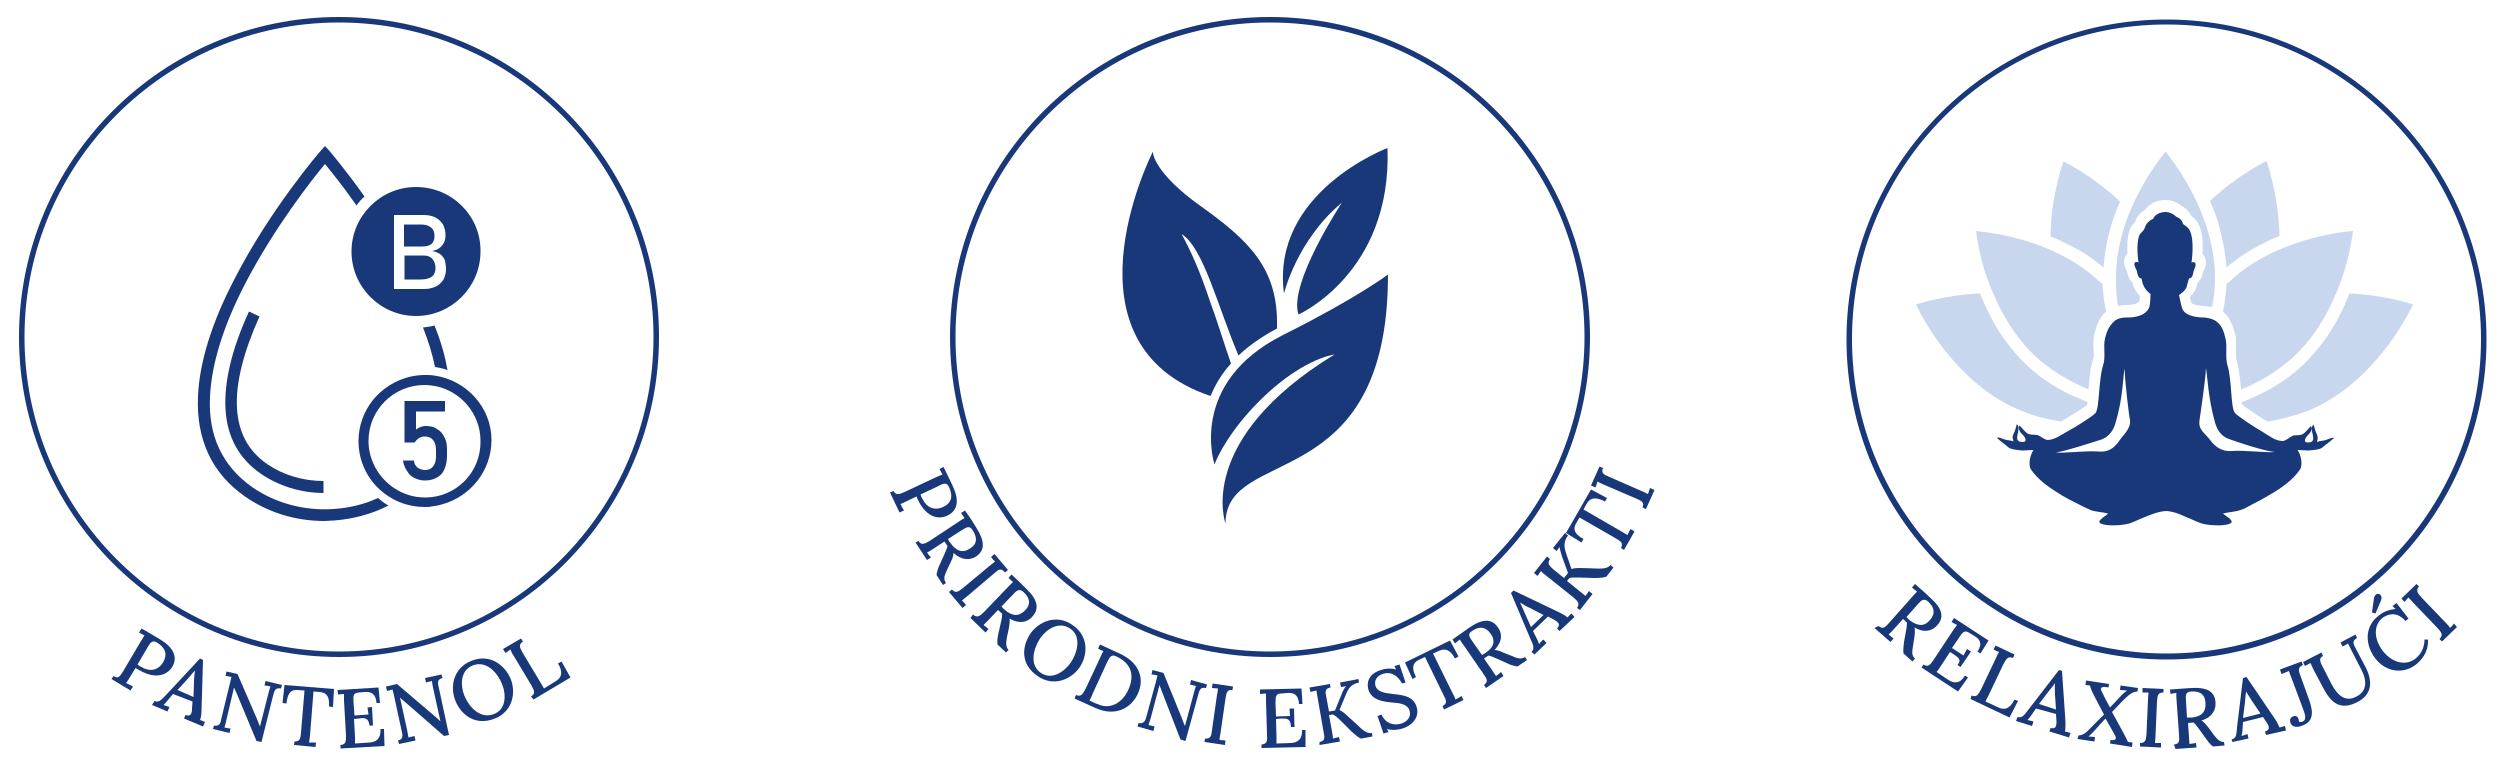 <?xml version="1.0" encoding="utf-8"?>
<!-- Generator: Adobe Illustrator 27.2.0, SVG Export Plug-In . SVG Version: 6.00 Build 0)  -->
<svg version="1.1" id="Layer_1" xmlns="http://www.w3.org/2000/svg" xmlns:xlink="http://www.w3.org/1999/xlink" x="0px" y="0px"
	 viewBox="0 0 500 153" style="enable-background:new 0 0 500 153;" xml:space="preserve">
<style type="text/css">
	.st0{fill:#19387A;}
	.st1{fill:#C8D6EE;}
</style>
<g>
	<path class="st0" d="M254,131.4c-35.3,0-64-28.7-64-64s28.7-64,64-64c35.3,0,64,28.7,64,64S289.3,131.4,254,131.4z M254,4.5
		c-34.7,0-62.9,28.2-62.9,62.9s28.2,62.9,62.9,62.9s62.9-28.2,62.9-62.9S288.7,4.5,254,4.5z"/>
	<path class="st0" d="M241.9,60c-1.8-5.5-3.9-10.2-5.6-13.2l0,0c4.4,2.7,7.3,14.7,11.4,24.3c2-1.9,4.5-3.7,7.7-5.4
		c0-0.2,0-0.4,0-0.6c0.2-11.4-5.6-17-15.3-23.9c-9.1-6.5-9.6-10.5-9.5-10.9c-0.8,1.5-19,38.6,11.5,48.9c0.9-2.1,2.1-4.3,4.1-6.5
		C244.7,68.4,243.4,64,241.9,60z"/>
	<path class="st0" d="M242.9,92.9c0,0,1.7-5,7.9-11.6c9.1-9.6,16.1-10.4,16.1-10.4c-28,17.1-21.8,33.8-21.8,33.8
		c0-15.8,32.5-5.2,32.5-49.8c0,0-6.2,4.7-21,12.1C237.5,76.6,242.9,92.9,242.9,92.9z"/>
	<path class="st0" d="M277.5,29.6c0,0-23.4,8.8-20.7,29.1c0,0,2.5-10.6,11.6-18.2c0,0-10.8,16.3-8.7,22.4
		C259.7,62.9,278.4,54.6,277.5,29.6z"/>
	<g>
		<g>
			<path class="st0" d="M180.9,98.4l6.4-3c0.5-0.2,0.9-0.4,1.2-0.5c-0.2-0.3-0.4-0.8-0.6-1.1l0.8-0.4c0.6,1.2,1.2,2.4,1.8,3.7
				c1.4,2.9,1.1,5-1,6c-1.6,0.8-4.1,0.6-5.9-3.1c-0.1-0.2-0.2-0.5-0.3-0.7l-1.9,0.9c-0.6,0.3-1,0.5-1.3,0.6c0.2,0.4,0.5,1,0.7,1.3
				l-0.9,0.4l-1.9-4l0.7-0.3C179.2,99.1,179.8,98.9,180.9,98.4z M184.5,99.8c0.8,1.7,2.4,2.4,4.1,1.6c2-0.9,1.9-2.5,1.2-4
				c-0.4-0.9-1-0.8-2.1-0.2l-3.6,1.7C184.2,99.2,184.3,99.5,184.5,99.8z"/>
			<path class="st0" d="M183.7,108.2c0.6,0.9,1.2,0.6,2.2,0l5.9-3.9c0.4-0.3,0.8-0.5,1.1-0.7c-0.2-0.3-0.5-0.7-0.7-1l0.8-0.5
				c0.8,1.1,1.6,2.3,2.3,3.5c1.7,2.7,1.7,4.5-0.1,5.7c-1.1,0.7-2.7,0.9-4.5-0.7c0,0.5-0.2,1.1-0.5,1.7l-0.8,1.7
				c-0.5,1.1-0.8,1.8-0.2,2.6l-0.6,0.4l-1.3-2c0.1-0.7,0.3-1.4,0.7-2.2l0.9-2c0.2-0.5,0.5-1.1,0.6-1.6c-0.2-0.3-0.4-0.6-0.6-0.9
				l-2.3,1.5c-0.5,0.3-0.9,0.6-1.2,0.7c0.2,0.3,0.6,0.8,0.8,1l-0.8,0.5l-2.3-3.5L183.7,108.2z M194,109.7c1.6-1,1.4-2.3,0.5-3.7
				c-0.6-0.9-1.1-0.6-2.1,0l-2.8,1.8c0.1,0.3,0.3,0.6,0.5,0.8C191.2,110.2,192.5,110.7,194,109.7z"/>
			<path class="st0" d="M198.8,114.7l-5.3,4.5c-0.5,0.4-0.9,0.7-1.1,0.9c0.3,0.3,0.6,0.6,0.8,0.9l-0.7,0.6l-2.7-3.2l0.6-0.5
				c0.7,0.8,1.2,0.5,2.2-0.3l5.4-4.5c0.4-0.3,0.8-0.6,1-0.8c-0.3-0.3-0.6-0.6-0.8-0.9l0.7-0.6l2.7,3.2l-0.6,0.5
				C200.2,113.5,199.7,113.9,198.8,114.7z"/>
			<path class="st0" d="M194.6,122.9c0.8,0.7,1.3,0.4,2.2-0.5l4.9-5.1c0.4-0.4,0.7-0.7,0.9-0.9c-0.3-0.3-0.7-0.6-0.9-0.8l0.6-0.7
				c1,0.9,2,1.9,3,2.9c2.3,2.2,2.6,4,1.1,5.6c-0.9,1-2.5,1.5-4.5,0.3c0.1,0.5,0,1.1-0.1,1.8l-0.4,1.9c-0.2,1.2-0.3,1.9,0.3,2.6
				l-0.5,0.5l-1.7-1.6c-0.1-0.7,0-1.4,0.2-2.3l0.5-2.2c0.1-0.5,0.3-1.2,0.2-1.7c-0.3-0.2-0.5-0.5-0.8-0.7l-1.9,2
				c-0.4,0.4-0.8,0.8-1,1c0.3,0.2,0.7,0.6,1,0.8l-0.6,0.7l-3-2.9L194.6,122.9z M205,122.1c1.3-1.3,0.9-2.6-0.3-3.7
				c-0.8-0.7-1.3-0.4-2.1,0.5l-2.3,2.4c0.2,0.2,0.4,0.5,0.7,0.7C202.4,123.2,203.7,123.4,205,122.1z"/>
			<path class="st0" d="M206.1,126.7c1.6-2.3,5.1-4,8.4-1.7c3.4,2.3,3,6.2,1.4,8.5c-1.6,2.3-5.1,4-8.4,1.7
				C204,132.8,204.4,129.2,206.1,126.7z M214.1,132.6c1.6-2.4,2.1-5.5-0.1-6.9c-2.2-1.5-4.7,0.1-6,2c-1.3,2-2.2,5.3,0.2,6.9
				C210.3,136,212.7,134.5,214.1,132.6z"/>
			<path class="st0" d="M217.1,137.8l3-6.4c0.2-0.5,0.4-0.9,0.6-1.2c-0.4-0.1-0.8-0.3-1.1-0.5l0.4-0.8l3.9,1.8
				c3.8,1.7,5.2,4.9,3.6,8.2c-1.3,2.7-4.4,4.5-8.4,2.7l-4.2-1.9l0.3-0.7C216.2,139.4,216.5,138.9,217.1,137.8z M217.9,140.1
				c0.6,0.3,1.4,0.7,1.6,0.7c2.5,1.2,4.9-0.2,6.1-2.7c1.4-3,0.7-5.4-2.3-6.8c-1-0.5-1.3,0-1.9,1.2l-2.9,6.3
				C218.3,139.4,218,139.9,217.9,140.1z"/>
			<path class="st0" d="M232.3,138.1c-0.1-0.4-0.3-0.7-0.4-1.1l0,0l-1.7,6.4c-0.2,0.6-0.3,1.1-0.5,1.6c0.4,0.1,0.9,0.2,1.2,0.3
				l-0.2,0.9l-3.2-0.9l0.2-0.7c0.9,0.2,1.3-0.3,1.5-1l2-7.3c0.1-0.4,0.2-0.9,0.3-1.2c-0.4-0.1-0.8-0.2-1.2-0.2l0.2-0.9l2.2,0.6
				l3.7,9.1c0.2,0.6,0.4,1.1,0.6,1.5l0,0l1.8-6.7c0.1-0.5,0.3-1,0.4-1.3c-0.4-0.1-0.9-0.2-1.2-0.3l0.2-0.9l3.2,0.9l-0.2,0.7
				c-1.1-0.2-1.3,0.3-1.6,1.5l-2.5,9.1l-1-0.3L232.3,138.1z"/>
			<path class="st0" d="M245.1,139.7l-1,6.9c-0.1,0.6-0.2,1.1-0.2,1.4c0.4,0,0.9,0.1,1.2,0.1L245,149l-4.1-0.6l0.1-0.7
				c1.1,0.1,1.3-0.5,1.4-1.7l1-7c0.1-0.5,0.2-1,0.2-1.3c-0.4,0-0.9-0.1-1.2-0.1l0.1-0.9l4.1,0.6l-0.1,0.7
				C245.4,137.9,245.3,138.5,245.1,139.7z"/>
			<path class="st0" d="M256.2,143.7l-1,0.1l0.1,3.5c0,0.6,0,1.1,0,1.4l2.9-0.1c1.3-0.1,2.3-0.7,2.2-2.6l0.7,0l0,3.4l-8.8,0.2l0-0.7
				c1.1-0.1,1.2-0.7,1.1-1.9l-0.2-7c0-0.5,0-1,0-1.3c-0.4,0-0.9,0.1-1.2,0.1l0-0.9l8.3-0.2l0.2,3.1l-0.7,0c-0.1-1.9-1.1-2.3-2.3-2.2
				l-1.2,0.1c-1.1,0-1.2,0.5-1.2,1.9l0.1,2.7l2.8-0.1l-0.1-1.5l0.9,0l0.1,3.7l-0.7,0C258.1,143.7,257.5,143.7,256.2,143.7z"/>
			<path class="st0" d="M263.9,148.4c1.1-0.2,1.1-0.8,0.8-2.1l-1.2-6.9c-0.1-0.5-0.2-1-0.2-1.3c-0.4,0.1-0.9,0.2-1.2,0.3l-0.2-0.9
				l4.1-0.7l0.1,0.7c-1.1,0.2-1.1,0.8-0.8,2.1l0.5,2.7l1.2-0.2l1.3-3.2c0.2-0.6,0.6-1.3,0.9-1.7c-0.3,0.1-0.7,0.2-1,0.2l-0.2-0.9
				l3.7-0.7l0.1,0.7c-1.2,0.3-2,0.7-2.7,2.6l-1.2,2.9c0.6,0.3,1.1,0.7,1.5,1.1l2.3,2.1c1.3,1.3,2,1.5,2.7,1.4l0.1,0.7l-2.2,0.4
				c-0.3,0.1-1.2-0.7-2-1.4l-2.3-2.3c-0.5-0.5-1-0.9-1.4-1.1l-0.8,0.1l0.6,3.3c0.1,0.6,0.2,1.1,0.2,1.4c0.4-0.1,0.9-0.2,1.2-0.3
				l0.2,0.9l-4.1,0.7L263.9,148.4z"/>
			<path class="st0" d="M276.5,134.8c-1.2,0.4-1.7,1.4-1.4,2.4c0.4,1.2,1.8,1.4,3.5,1.6c1.9,0.2,4,0.4,4.7,2.5
				c0.6,1.8-0.4,3.6-2.8,4.4c-0.9,0.3-2.1,0.4-3.1,0.1l0.3,0.6l-1,0.3l-1.2-3.5l0.8-0.3c0.8,1.8,2.4,2.3,4,1.8
				c1.2-0.4,2-1.4,1.6-2.6c-0.4-1.3-2-1.5-3.5-1.6c-2-0.2-4-0.5-4.7-2.5c-0.4-1.2-0.2-3.2,2.5-4c0.8-0.3,2-0.4,3-0.1l-0.3-0.7l1-0.3
				l1.2,3.6l-0.7,0.2C279.6,135.2,278.3,134.2,276.5,134.8z"/>
			<path class="st0" d="M287.7,130.2l-1.1,0.5l3.9,7.9c0.3,0.5,0.5,1,0.6,1.3c0.4-0.2,0.9-0.5,1.2-0.7l0.4,0.8l-3.9,1.9l-0.3-0.7
				c1-0.5,0.8-1.1,0.2-2.2l-3.7-7.6l-1.3,0.6c-1.2,0.6-1.4,1.7-0.5,3.4l-0.7,0.4l-1.5-3.3l9-4.4l1.7,3.2l-0.7,0.4
				C290.1,130.1,289.2,129.5,287.7,130.2z"/>
			<path class="st0" d="M296.8,137c0.9-0.7,0.6-1.2-0.1-2.2l-4-5.8c-0.3-0.4-0.6-0.8-0.7-1.1c-0.3,0.2-0.7,0.5-1,0.8l-0.5-0.8
				c1.1-0.8,2.3-1.6,3.4-2.4c2.6-1.8,4.5-1.8,5.7,0c0.8,1.1,1,2.7-0.7,4.5c0.5,0,1.1,0.2,1.7,0.5l1.8,0.7c1.1,0.5,1.8,0.7,2.6,0.2
				l0.4,0.6l-1.9,1.3c-0.7-0.1-1.4-0.3-2.2-0.7l-2-0.9c-0.5-0.2-1.1-0.5-1.6-0.6c-0.3,0.2-0.6,0.4-0.9,0.6l1.6,2.3
				c0.3,0.5,0.6,0.9,0.8,1.2c0.3-0.2,0.8-0.6,1-0.8l0.5,0.8l-3.5,2.4L296.8,137z M298.1,126.7c-1.1-1.5-2.4-1.4-3.7-0.5
				c-0.9,0.6-0.6,1.1,0.1,2.1l1.9,2.7c0.3-0.2,0.6-0.3,0.8-0.5C298.7,129.5,299.2,128.2,298.1,126.7z"/>
			<path class="st0" d="M306.3,130.4c0.7-0.7,0.3-1.5-0.2-2.6l-3.9-9.2l0.5-0.5l9.2,4.4c0.4,0.2,1.2,0.6,1.6,1
				c0.3-0.3,0.5-0.6,0.8-0.8l0.6,0.7l-3,2.8l-0.5-0.5c0.8-0.8,0.2-1.3-0.5-1.7l-1.3-0.7l-3,2.9l0.7,1.4c0.2,0.4,0.4,0.8,0.5,1.2
				c0.3-0.3,0.6-0.7,0.9-0.9l0.6,0.7l-2.4,2.3L306.3,130.4z M308.7,123l-2.7-1.4c-0.7-0.3-1.4-0.7-2-1.1l0,0c0.2,0.5,0.6,1.2,0.9,2
				l1.3,2.9L308.7,123z"/>
			<path class="st0" d="M315.4,121.6c0.6-0.9,0.2-1.3-0.7-2.1l-5.5-4.4c-0.4-0.3-0.8-0.6-1-0.9c-0.2,0.3-0.5,0.7-0.7,1l-0.7-0.6
				l2.6-3.3l0.6,0.5c-0.6,0.9-0.2,1.3,0.7,2.1l2.1,1.7l0.8-1l-1.2-3.3c-0.2-0.6-0.4-1.4-0.5-1.9c-0.2,0.3-0.4,0.6-0.6,0.8l-0.7-0.6
				l2.4-3l0.6,0.5c-0.7,1-1,1.9-0.3,3.8l1,2.9c0.6-0.2,1.2-0.2,1.8-0.2l3.1,0.1c1.8,0.1,2.5-0.2,2.9-0.7l0.6,0.5l-1.4,1.8
				c-0.2,0.2-1.4,0.3-2.4,0.3l-3.3-0.1c-0.6,0-1.3,0-1.7,0.1l-0.5,0.6l2.6,2.1c0.5,0.4,0.9,0.7,1.1,0.9c0.2-0.3,0.5-0.7,0.7-1
				l0.7,0.6L316,122L315.4,121.6z"/>
			<path class="st0" d="M317.3,100.8l-0.6,1.1l7.6,4.4c0.5,0.3,1,0.6,1.2,0.7c0.2-0.4,0.4-0.9,0.6-1.2l0.8,0.5l-2.1,3.7l-0.6-0.4
				c0.5-1,0-1.3-1-1.9l-7.3-4.2l-0.7,1.2c-0.7,1.2-0.2,2.2,1.5,3.1l-0.4,0.7l-3.1-1.9l5-8.7l3.2,1.7l-0.4,0.7
				C319.2,99.4,318.1,99.4,317.3,100.8z"/>
			<path class="st0" d="M321.9,95.4l6.4,2.8c0.6,0.2,1,0.5,1.3,0.6c0.1-0.4,0.3-0.8,0.4-1.2l0.9,0.4l-1.7,3.8l-0.7-0.3
				c0.4-1-0.1-1.3-1.3-1.8l-6.5-2.8c-0.5-0.2-0.9-0.4-1.2-0.6c-0.1,0.4-0.3,0.8-0.4,1.2l-0.9-0.4l1.7-3.8l0.7,0.3
				C320.2,94.6,320.7,94.9,321.9,95.4z"/>
		</g>
	</g>
	<g>
		<g>
			<path class="st0" d="M375.7,125.2c0.9,0.7,1.3,0.3,2.1-0.6l4.7-5.3c0.3-0.4,0.7-0.7,0.9-1c-0.3-0.2-0.7-0.5-1-0.8l0.6-0.7
				c1,0.9,2.1,1.8,3.1,2.8c2.4,2.1,2.8,3.9,1.3,5.5c-0.9,1-2.4,1.6-4.5,0.4c0.1,0.5,0.1,1.1,0,1.8l-0.3,1.9
				c-0.2,1.2-0.3,1.9,0.4,2.5l-0.5,0.6l-1.8-1.6c-0.1-0.7,0-1.4,0.1-2.3l0.4-2.2c0.1-0.5,0.2-1.2,0.2-1.7c-0.3-0.2-0.5-0.5-0.8-0.7
				l-1.9,2.1c-0.4,0.5-0.8,0.8-1,1c0.3,0.2,0.7,0.6,1,0.8l-0.6,0.7l-3.2-2.8L375.7,125.2z M386,124c1.2-1.4,0.8-2.6-0.4-3.7
				c-0.8-0.7-1.3-0.3-2.1,0.6l-2.2,2.5c0.2,0.2,0.4,0.5,0.7,0.7C383.5,125.2,384.8,125.4,386,124z"/>
			<path class="st0" d="M390.8,130.9l-0.8-0.5l-1.9,2.9c-0.3,0.5-0.6,0.9-0.8,1.1l2.4,1.6c1.1,0.7,2.3,0.8,3.3-0.9l0.6,0.4l-2,2.8
				l-7.3-4.8l0.4-0.6c0.9,0.6,1.3,0.1,2-0.9l3.9-5.9c0.3-0.4,0.6-0.8,0.8-1.1c-0.3-0.2-0.8-0.4-1.1-0.6l0.5-0.8l6.9,4.5l-1.6,2.6
				l-0.6-0.4c1.1-1.6,0.4-2.5-0.6-3.1l-1-0.6c-0.9-0.6-1.3-0.3-2,0.8l-1.5,2.2l2.3,1.5l0.7-1.3l0.8,0.5l-2.1,3.1l-0.6-0.4
				C392.3,132,391.8,131.6,390.8,130.9z"/>
			<path class="st0" d="M394.3,139.1c1,0.4,1.3-0.1,1.9-1.2l3-6.3c0.2-0.5,0.4-0.9,0.6-1.2c-0.4-0.2-0.8-0.3-1.1-0.5l0.4-0.8
				l3.8,1.8l-0.3,0.7c-1-0.4-1.3,0.1-1.9,1.2l-3,6.3c-0.3,0.5-0.5,1-0.6,1.2l2.6,1.2c1.3,0.6,2.3,0.2,3.2-1.6l0.7,0.3l-1.7,3.3
				l-7.8-3.7L394.3,139.1z"/>
			<path class="st0" d="M403.5,143.4c1,0.3,1.4-0.5,2.2-1.5l6.1-7.9l0.6,0.2l0.7,10.2c0,0.5,0,1.4-0.1,1.9c0.4,0.1,0.7,0.2,1.1,0.3
				l-0.3,0.9l-3.9-1.2l0.2-0.7c1.1,0.3,1.2-0.5,1.2-1.3l-0.1-1.5l-4-1.1l-0.9,1.3c-0.3,0.4-0.5,0.7-0.8,1c0.4,0.1,0.9,0.2,1.2,0.3
				l-0.3,0.9l-3.2-1L403.5,143.4z M411.2,141.9l-0.2-3c0-0.8-0.1-1.6,0-2.3l0,0c-0.3,0.5-0.8,1.1-1.3,1.7l-1.9,2.5L411.2,141.9z"/>
			<path class="st0" d="M415.7,147.1c1-0.1,1.6-0.6,2.5-1.6l2.6-2.6c-1.1-2-1.7-3.3-2.2-4.2c-0.3-0.6-0.5-1.1-0.6-1.6
				c-0.3,0-0.6-0.1-0.9-0.1l0.1-0.9l4.6,0.7l-0.1,0.7l-0.6-0.1c-1.2-0.1-1,0.5-0.6,1.2c0.3,0.7,0.9,1.8,1.5,2.9l1.8-1.9
				c0.6-0.7,1.2-1.2,1.6-1.5c-0.4,0-1-0.1-1.4-0.1l0.1-0.9l3.5,0.5l-0.1,0.7c-1,0-1.9,0.8-2.9,1.8l-2.2,2.3c0.9,1.7,1.9,3.4,2.4,4.4
				c0.3,0.6,0.6,1.1,0.8,1.6c0.3,0,0.6,0.1,0.9,0.1l-0.1,0.9l-4.4-0.7l0.1-0.7c1.3,0.2,1.2-0.5,0.8-1.1c-0.4-0.8-1.1-1.9-1.8-3.2
				c-0.7,0.7-1.3,1.4-1.9,2.1c-0.5,0.5-0.9,1-1.5,1.5c0.4,0,0.9,0.1,1.3,0.1l-0.1,0.9l-3.4-0.5L415.7,147.1z"/>
			<path class="st0" d="M431.4,140.3l-0.3,6.9c0,0.6-0.1,1.1-0.1,1.4c0.4,0,0.9,0,1.2,0l0,0.9l-4.2-0.2l0-0.7c1.1,0,1.2-0.6,1.3-1.8
				l0.3-7c0-0.5,0.1-1,0.1-1.3c-0.4,0-0.9,0-1.2,0l0-0.9l4.2,0.2l0,0.7C431.6,138.5,431.5,139,431.4,140.3z"/>
			<path class="st0" d="M434.8,148.9c1.1-0.1,1.1-0.7,1-2l-0.5-7c0-0.5-0.1-1,0-1.3c-0.4,0-0.9,0.1-1.2,0.2l-0.1-0.9
				c1.4-0.1,2.8-0.2,4.2-0.3c3.2-0.2,4.8,0.7,4.9,2.9c0.1,1.3-0.5,2.9-2.8,3.6c0.5,0.3,0.8,0.7,1.3,1.3l1.1,1.5
				c0.7,0.9,1.2,1.5,2.1,1.5l0.1,0.7l-2.3,0.2c-0.6-0.4-1-1-1.5-1.7l-1.3-1.8c-0.3-0.4-0.7-1-1.1-1.3c-0.4,0-0.7,0.1-1.1,0.1
				l0.2,2.8c0,0.6,0.1,1.1,0.1,1.4c0.4-0.1,0.9-0.1,1.3-0.2l0.1,0.9l-4.2,0.3L434.8,148.9z M441.1,140.6c-0.1-1.9-1.3-2.4-2.9-2.3
				c-1.1,0.1-1.1,0.7-1,1.9l0.2,3.3c0.3,0,0.6,0,1,0C440.2,143.3,441.2,142.5,441.1,140.6z"/>
			<path class="st0" d="M446.3,147.9c1-0.2,1-1.1,1.1-2.4l1.2-9.9l0.7-0.2l5.7,8.4c0.3,0.4,0.7,1.2,0.9,1.7c0.4-0.1,0.7-0.2,1.1-0.3
				l0.2,0.9l-4,0.9l-0.2-0.7c1.1-0.3,0.8-1.1,0.4-1.7l-0.8-1.2l-4,1l-0.1,1.5c0,0.5-0.1,0.9-0.2,1.3c0.4-0.1,0.9-0.3,1.2-0.4
				l0.2,0.9l-3.2,0.7L446.3,147.9z M452.1,142.7l-1.7-2.5c-0.4-0.6-0.8-1.3-1.2-1.9l0,0c-0.1,0.6-0.1,1.3-0.2,2.1l-0.4,3.2
				L452.1,142.7z"/>
			<path class="st0" d="M458.1,144.6c-0.2-0.5-0.1-1.1,0.5-1.3c0.6-0.3,1,0.1,1.1,0.5c0,0.1,0.1,0.3,0.1,0.5c0.2,0.2,0.5,0.1,0.7,0
				c0.6-0.2,0.7-0.8,0.3-2l-2.5-6.7c-0.2-0.5-0.4-1-0.5-1.4c-0.5,0.2-1,0.4-1.5,0.6l-0.3-0.9l4.3-1.6l0.3,0.7
				c-0.9,0.4-1,0.9-0.6,1.9l1.8,5c1.1,3,0.6,4.5-1.3,5.2C459.4,145.6,458.4,145.4,458.1,144.6z"/>
			<path class="st0" d="M464.3,132.9l2,3.9c1.2,2.3,2.8,3.7,5,2.5c2-1,2.2-3,1-5.3l-2.1-4.1c-0.2-0.4-0.4-0.9-0.6-1.2
				c-0.3,0.2-0.8,0.5-1.1,0.6l-0.4-0.8l3-1.6l0.3,0.7c-1,0.6-0.8,1.1-0.2,2.2l1.9,3.6c1.5,2.9,1.3,5.5-1.6,7
				c-3.3,1.7-5.2,0.4-6.9-2.9l-1.7-3.2c-0.3-0.5-0.6-1.3-0.8-1.7c-0.3,0.2-0.8,0.4-1.1,0.6l-0.4-0.8l3.7-1.9l0.3,0.7
				C463.8,131.6,464,132.2,464.3,132.9z"/>
			<path class="st0" d="M476.6,123.5c-1.9,1.4-1.9,4.2-0.1,6.6c1.9,2.5,4.6,3.1,6.5,1.7c1.2-0.9,1.9-2.3,1.9-3.9l0.7,0
				c0.1,2.6-1.3,4.1-2.4,5c-2.7,2.1-6.2,1.4-8.2-1.3c-1.9-2.5-2.3-6.3,0.9-8.6c0.9-0.7,2-1.1,3.2-1.2l-0.6-0.6l0.8-0.6l2.4,3.1
				l-0.6,0.5C479.7,122.6,478.1,122.5,476.6,123.5z M474.4,122.5l0.4-2.9c0.2-0.8,0.7-0.9,1-0.8c0.3,0.1,0.7,0.5,0.4,1.3l-1.1,2.6
				L474.4,122.5z"/>
			<path class="st0" d="M484.3,119.5l4.8,5c0.4,0.4,0.8,0.8,0.9,1.1c0.3-0.3,0.6-0.6,0.8-0.9l0.6,0.7l-3,2.9l-0.5-0.5
				c0.8-0.8,0.4-1.3-0.4-2.2l-4.9-5.1c-0.3-0.4-0.7-0.7-0.9-1c-0.3,0.3-0.6,0.6-0.8,0.9l-0.6-0.7l3-2.9l0.5,0.5
				C483.1,118.1,483.5,118.6,484.3,119.5z"/>
		</g>
	</g>
	<g>
		<g>
			<path class="st0" d="M24.6,134.3l3.6-6.1c0.3-0.4,0.5-0.9,0.7-1.1c-0.3-0.2-0.8-0.4-1.1-0.6l0.5-0.8c1.2,0.7,2.3,1.3,3.6,2.1
				c2.7,1.6,3.7,3.5,2.6,5.5c-0.9,1.5-3.1,2.8-6.7,0.7c-0.2-0.1-0.5-0.3-0.7-0.4l-1.1,1.8c-0.3,0.5-0.6,1-0.8,1.2
				c0.4,0.2,1,0.5,1.4,0.7l-0.5,0.8l-3.8-2.3l0.4-0.6C23.6,135.8,23.9,135.4,24.6,134.3z M28.3,133.4c1.6,1,3.3,0.7,4.3-0.9
				c1.1-1.9,0.2-3.1-1.2-4c-0.9-0.5-1.3-0.1-1.9,1l-2,3.4C27.8,133.1,28,133.3,28.3,133.4z"/>
			<path class="st0" d="M30.9,140.2c0.9,0.4,1.4-0.3,2.3-1.2l6.8-7.3l0.6,0.3l-0.3,10.2c0,0.5-0.1,1.4-0.3,1.8
				c0.4,0.1,0.7,0.3,1,0.4l-0.4,0.9l-3.8-1.6l0.3-0.7c1.1,0.4,1.3-0.4,1.3-1.2l0.1-1.5l-3.9-1.5l-1,1.2c-0.3,0.4-0.6,0.7-0.9,1
				c0.4,0.1,0.8,0.3,1.2,0.4l-0.4,0.9l-3.1-1.3L30.9,140.2z M38.7,139.4l0.1-3c0-0.8,0.1-1.6,0.2-2.3l0,0c-0.4,0.4-0.9,1-1.4,1.6
				l-2.1,2.3L38.7,139.4z"/>
			<path class="st0" d="M47.3,138.6c-0.2-0.4-0.3-0.7-0.5-1.1l0,0l-1.5,6.4c-0.1,0.6-0.3,1.1-0.4,1.6c0.4,0.1,0.9,0.2,1.2,0.2
				l-0.2,0.9l-3.3-0.8l0.2-0.7c0.9,0.2,1.3-0.3,1.4-1.1l1.8-7.4c0.1-0.4,0.2-0.9,0.3-1.2c-0.4-0.1-0.8-0.2-1.2-0.2l0.2-0.9l2.2,0.5
				l3.9,9c0.2,0.6,0.4,1,0.6,1.5l0,0l1.7-6.7c0.1-0.5,0.3-1,0.4-1.3c-0.4-0.1-0.9-0.2-1.2-0.2l0.2-0.9l3.3,0.8l-0.2,0.7
				c-1.1-0.2-1.3,0.3-1.6,1.5l-2.3,9.2l-1-0.2L47.3,138.6z"/>
			<path class="st0" d="M63.9,138.4l-1.2-0.1l-0.7,8.8c-0.1,0.6-0.1,1.1-0.2,1.4c0.4,0,1,0,1.4,0l-0.1,0.9l-4.3-0.4l0.1-0.7
				c1.1,0,1.2-0.6,1.3-1.8l0.7-8.4l-1.4-0.1c-1.4-0.1-2,0.7-2.2,2.7l-0.8-0.1l0.4-3.6l9.9,0.8l-0.2,3.6l-0.8-0.1
				C65.9,139.5,65.5,138.5,63.9,138.4z"/>
			<path class="st0" d="M71.8,143.7l-1,0.1l0.2,3.5c0,0.6,0,1.1,0,1.4l2.9-0.2c1.3-0.1,2.3-0.7,2.2-2.7l0.7,0l0.1,3.4l-8.8,0.5
				l0-0.7c1.1-0.1,1.1-0.7,1.1-1.9l-0.4-7c0-0.5,0-1,0-1.3c-0.4,0-0.9,0.1-1.2,0.1l-0.1-0.9l8.2-0.5l0.3,3.1l-0.7,0
				c-0.1-1.9-1.2-2.3-2.3-2.2l-1.2,0.1c-1.1,0.1-1.2,0.5-1.1,1.9l0.2,2.7l2.8-0.2l-0.2-1.4l0.9-0.1l0.2,3.7l-0.7,0
				C73.7,143.6,73,143.5,71.8,143.7z"/>
			<path class="st0" d="M80.9,140.3c-0.3-0.2-0.6-0.5-0.9-0.8l0,0l1.4,6.4c0.1,0.6,0.2,1.1,0.3,1.6c0.4-0.1,0.8-0.2,1.2-0.3l0.2,0.9
				l-3.3,0.7l-0.2-0.7c0.9-0.2,1-0.8,0.8-1.6l-1.6-7.4c-0.1-0.4-0.2-0.9-0.3-1.2c-0.4,0.1-0.8,0.2-1.1,0.3l-0.2-0.9l2.2-0.5l7.5,6.4
				c0.5,0.4,0.9,0.8,1.2,1.1l0,0l-1.5-6.8c-0.1-0.5-0.2-1-0.2-1.3c-0.4,0.1-0.9,0.2-1.2,0.3l-0.2-0.9l3.3-0.7l0.2,0.7
				c-1.1,0.3-1,0.9-0.7,2.1l2,9.3l-1,0.2L80.9,140.3z"/>
			<path class="st0" d="M91.1,140.2c-1.1-2.6-0.6-6.5,3.1-8c3.8-1.6,6.8,0.9,7.9,3.5c1.1,2.6,0.6,6.5-3.1,8
				C95,145.3,92.2,142.9,91.1,140.2z M100.4,136.8c-1.1-2.7-3.4-4.7-5.9-3.7c-2.4,1-2.5,3.9-1.6,6.1c0.9,2.2,3.2,4.7,5.9,3.6
				C101.2,141.9,101.3,139,100.4,136.8z"/>
			<path class="st0" d="M106.2,139.3c0.9-0.6,0.7-1.1,0.1-2.2l-3.6-6c-0.3-0.4-0.5-0.9-0.6-1.2c-0.3,0.2-0.7,0.5-1,0.7l-0.5-0.8
				l3.6-2.1l0.4,0.6c-0.9,0.6-0.7,1.1-0.1,2.2l3.6,6c0.3,0.5,0.5,0.9,0.7,1.2l2.4-1.5c1.2-0.7,1.4-1.9,0.4-3.5l0.7-0.4l1.8,3.2
				l-7.4,4.4L106.2,139.3z"/>
		</g>
	</g>
	<path class="st0" d="M67.8,131.4c-35.3,0-64-28.7-64-64s28.7-64,64-64c35.3,0,64,28.7,64,64S103.1,131.4,67.8,131.4z M67.8,4.5
		C33.1,4.5,4.9,32.7,4.9,67.4s28.2,62.9,62.9,62.9s62.9-28.2,62.9-62.9S102.5,4.5,67.8,4.5z"/>
	<path class="st0" d="M89.5,74c-0.6-0.2-1.3-0.4-1.9-0.5c-0.2,0-0.4-0.1-0.6-0.1c-0.5-2.5-1.3-5.1-2.4-7.9c0.8-0.1,1.6-0.2,2.3-0.4
		C88.2,68.3,89,71.2,89.5,74z"/>
	<path class="st0" d="M77.7,101.1c-3.3,1.7-7,2.7-10.9,3c-0.6,0-1.3,0.1-1.9,0.1c-5.8,0-11.3-1.7-15.9-4.9
		c-6.6-4.6-9.8-11.4-9.4-20.1c0.3-6.7,2.7-14.6,7.3-23.4c7.1-13.9,17.1-25.5,17.2-25.6l0.9-1l0.9,1c0,0,3.1,3.6,7,9.1
		c-0.6,0.5-1.1,1.1-1.6,1.8c-2.7-3.9-5.1-6.8-6.3-8.3c-2.6,3.1-10.2,12.8-16,24c-4.4,8.5-6.7,16.1-7,22.5
		c-0.4,7.9,2.5,13.9,8.4,18.1c4.6,3.2,10.4,4.8,16.3,4.4c3.1-0.2,6.1-0.9,8.9-2.2c0.2,0.2,0.4,0.3,0.6,0.5
		C76.6,100.4,77.1,100.8,77.7,101.1z"/>
	<path class="st0" d="M64.8,98.6L64.8,98.6c-4.6,0-9.1-1.4-12.7-3.9c-4.3-3-6.7-7.3-7-12.9c-0.3-5.3,1.2-11.9,4.7-19.5l2.1,1
		c-3.3,7.3-4.8,13.5-4.5,18.4c0.3,4.9,2.3,8.5,6,11.1c3.2,2.2,7.2,3.4,11.3,3.4h0V98.6z"/>
	<path class="st0" d="M84.5,49.3h-3.7v-4.4h3.4c0.9,0,1.5,0.2,2,0.6s0.7,0.9,0.7,1.7c0,0.7-0.2,1.2-0.6,1.6
		C85.9,49.1,85.3,49.3,84.5,49.3z"/>
	<path class="st0" d="M86.8,52.3c0.2,0.4,0.3,0.8,0.3,1.3v0c0,0.7-0.2,1.3-0.7,1.7c-0.5,0.4-1.3,0.6-2.3,0.6h-3.2v-4.8h3.7
		c0.6,0,1.1,0.1,1.4,0.3C86.4,51.6,86.6,51.9,86.8,52.3z"/>
	<path class="st0" d="M83.2,37.4c-7.1,0-12.9,5.8-12.9,12.9c0,7.1,5.8,12.9,12.9,12.9c7.1,0,12.9-5.8,12.9-12.9
		C96.2,43.2,90.4,37.4,83.2,37.4z M89.2,53.8c0,0.8-0.2,1.5-0.5,2.1c-0.4,0.6-0.9,1.1-1.5,1.4c-0.7,0.3-1.4,0.5-2.3,0.5h-6.1V43h5.9
		c1,0,1.8,0.2,2.4,0.5c0.6,0.3,1.1,0.8,1.5,1.4c0.3,0.6,0.5,1.3,0.5,2.2c0,0.5-0.1,1-0.3,1.4c-0.2,0.4-0.5,0.8-0.9,1.1
		c-0.4,0.3-0.9,0.5-1.5,0.6c0.6,0.1,1.1,0.3,1.6,0.6c0.4,0.3,0.8,0.8,1,1.3C89.1,52.6,89.2,53.2,89.2,53.8L89.2,53.8z"/>
	<path class="st0" d="M86.8,75.1C86.2,75,85.6,75,85,75c-3.5,0-6.7,1.4-9.1,3.6c-0.5,0.5-1,1-1.4,1.5c-1.7,2.2-2.8,5-2.8,8.1
		c0,4.3,2,8.1,5.2,10.5c2.2,1.7,5,2.7,8.1,2.7c0.4,0,0.9,0,1.3-0.1c0.7-0.1,1.4-0.2,2-0.4c5.7-1.5,10-6.7,10-12.9
		C98.3,81.5,93.3,76,86.8,75.1z M85,99.5c-2.3,0-4.4-0.7-6.2-1.9c-3-2-5.1-5.5-5.1-9.4c0-6.2,5-11.2,11.2-11.2
		c0.7,0,1.4,0.1,2.1,0.2c5.2,1,9.1,5.6,9.1,11C96.2,94.5,91.2,99.5,85,99.5z"/>
	<path class="st0" d="M88.9,87.5c-0.3-0.7-0.8-1.3-1.5-1.7c-0.2-0.1-0.3-0.2-0.5-0.3c-0.5-0.2-1.1-0.3-1.8-0.3c-0.4,0-0.7,0.1-1,0.2
		c-0.3,0.1-0.6,0.3-0.9,0.5v-3.6H89v-2.1h-8.1v8.3h2c0.3-0.4,0.6-0.7,0.9-0.9c0.4-0.2,0.7-0.3,1.1-0.3c0.5,0,1,0.1,1.4,0.4
		c0.1,0.1,0.2,0.2,0.3,0.3c0.4,0.5,0.6,1.1,0.6,2v1.3c0,0.9-0.2,1.5-0.6,2c-0.4,0.5-0.9,0.7-1.6,0.7c-0.6,0-1.1-0.2-1.5-0.5
		c-0.1,0-0.1-0.1-0.2-0.2c-0.3-0.3-0.5-0.7-0.5-1.2v0h-2.2v0c0.1,0.8,0.4,1.5,0.8,2.1c0.2,0.2,0.3,0.5,0.5,0.7
		c0.3,0.3,0.6,0.5,1,0.7c0.6,0.3,1.3,0.5,2.1,0.5c0.9,0,1.7-0.2,2.4-0.6c0.7-0.4,1.2-0.9,1.5-1.7c0.3-0.7,0.5-1.6,0.5-2.6v-1.3
		C89.4,89,89.3,88.2,88.9,87.5z"/>
	<path class="st0" d="M433.3,131.9c-35.3,0-64-28.7-64-64s28.7-64,64-64s64,28.7,64,64S468.6,131.9,433.3,131.9z M433.3,4.9
		c-34.7,0-62.9,28.2-62.9,62.9s28.2,62.9,62.9,62.9s62.9-28.2,62.9-62.9S467.9,4.9,433.3,4.9z"/>
	<path class="st0" d="M464.8,88.1c-0.5,0.1-1,0.1-1.4,0.3c0.2-0.8,0.2-1-0.1-1.7c-0.3-0.6-0.4-1.3-0.6-1.9c0,0.1,0,0.1,0,0.2
		c-1.2,0.7,1.2,3.5-1.1,3.5c-1.1,0-0.5-1,0-1.5c1-0.9,0.7-1.6,0.6-1.8c-0.4,0.3-1.1,1.4-1.8,1.7c-0.5,0.2-1.1,0.1-1.7,0.2
		c-0.7,0.2-1.6,1.2-2.3,1.1c-1.5-0.1-2.5-1-4-1.9c-1.1-0.6-4.8-3-5.4-3.7c-0.9-0.9-0.6-6.7-1.5-9.5c-0.5-1.7,0-3.7-0.4-5.4
		c-0.3-1.3-0.7-2.6-1.8-3.4c-0.6-0.5-1.6-0.7-2.4-0.8c-0.6,0-3.9,0-4.5-1.9c-0.2-0.7-0.6-2.6-0.6-2.6s1.5-0.9,1.6-1.9
		c0.1-0.5,0.3-1,0.4-1.4c0.7-0.1,0.8-0.8,0.9-1.4c0.1-0.4,0.3-0.7,0.4-1.1c0.2-1.1-0.8-0.7-0.8-0.7s0.7-4.5-0.4-6.5
		c-0.2-0.4-0.7-0.8-1.3-1.2c-0.1-0.7-0.7-1.2-1.4-1.5c-0.5-0.5-1.3-0.9-2.1-0.9c-1.2,0-2.2,0.6-2.5,1.4c-0.8,0.3-1.4,0.9-1.7,1.9
		c-0.1,0.4-0.9,1-1,1.3c-0.8,1.9-0.2,5.5-0.2,5.5s-1-0.5-0.8,0.6c0.1,0.4,0.4,0.8,0.5,1.2c0.1,0.6,0.2,1.3,0.9,1.4
		c0.2,0.9,0.2,1,0.4,1.4c0.4,1,1.4,1.7,1.4,1.7s0,2.1-0.3,2.8c-1,2-4,1.9-4.6,1.9c-0.8,0-1.8,0.2-2.4,0.8c-1,0.9-1.5,2.1-1.8,3.4
		c-0.4,1.7,0.2,3.8-0.4,5.4c-0.9,2.9-0.7,8.6-1.5,9.5c-0.6,0.7-4.3,3-5.3,3.5c-1.5,0.8-2.7,1.8-4.2,1.9c-0.7,0-1.6-0.9-2.2-1
		c-0.5-0.1-1.1,0-1.7-0.2c-0.7-0.3-1.4-1.4-1.8-1.7c-0.1,0.2-0.4,0.9,0.6,1.8c0.5,0.5,1.1,1.5,0,1.5c-2.3,0,0-2.7-1.1-3.5
		c0-0.1,0-0.1,0-0.2c-0.2,0.6-0.3,1.3-0.6,1.9c-0.4,0.7-0.3,0.9-0.1,1.7c-0.4-0.2-0.8-0.2-1.4-0.3c-0.9-0.2-1.5-0.7-1.9-0.4
		c1,0.9,1.4,1.1,2.2,1.8c0.5,0.5,1.8,0.6,2.9,0.7c0.4,0,1.8-0.1,2.2-0.1c-0.7,1-1.1,3-0.5,3.9c1.3,1.9,3.2,3.3,5.1,4.5
		c1.5,1,3.1,1.8,4.7,2.6c0.6,0.3,1.4,0.7,2.1,1c1.1,0.4,2.4,0.4,3.5,0.7c-0.3,0.5-2.8,1.6-1.2,2.1c1.2,0.4,3.4,0.3,4.5,0.1
		c1.5-0.2,2.7-1,4.1-1.5c0.5-0.2,2.7-1.2,4.4-1.2c1.9,0.2,3.5,1.1,3.8,1.2c1.4,0.5,2.6,1.3,4.1,1.5c1.2,0.2,3.3,0.3,4.5-0.1
		c1.6-0.5-0.9-1.7-1.2-2.1c1.1-0.3,2.4-0.3,3.5-0.7c0.7-0.2,1.4-0.6,2.1-1c1.6-0.8,3.2-1.7,4.7-2.6c1.9-1.2,3.8-2.6,5.1-4.5
		c0.6-0.9,0.2-3-0.5-3.9c0.4,0,1.8,0.1,2.2,0.1c1.2-0.1,2.4-0.2,2.9-0.7c0.8-0.7,1.2-0.9,2.2-1.8C466.3,87.4,465.7,87.9,464.8,88.1z
		 M423.6,88.5c-0.9,1.2-2.1,2-4,1.8c-2.3-0.2-7.2,0.4-8.4,0.2c2.1-0.3,8.1-2.3,9.1-2.6c1-0.4,2.2-1.2,2.8-3.3
		c1.5-5,1.5-9.2,1.8-10.9c0.1,2.5,0.8,8.9,1.1,10.3C426.2,85.8,424.6,87,423.6,88.5z M446.4,90.2c-2,0.2-3.4-0.9-4.3-2.1
		c-1-1.4-2.5-2.1-2.2-4c0.2-1.5,1.2-8.1,1.3-10.5c0.3,1.7,0.4,5.9,1.8,10.9c0.6,2.1,1.7,2.9,2.8,3.3c1,0.4,7,2.4,9.1,2.6
		C453.6,90.6,448.7,90,446.4,90.2z"/>
	<path class="st1" d="M469.9,58.7c-0.7,1.7-1.4,3.4-2.3,5c-1.8,3.4-4.1,6.4-6.6,8.9c-2.5,2.5-5.6,4.6-9.1,6.3
		c-1.1,0.5-2.3,1.1-3.5,1.5c0,0,0,0,0,0.1c0,0.2,0.1,0.4,0.1,0.5c0.8,0.6,3.5,2.5,4.7,3.1c0,0,0.1,0,0.1,0.1c0.1,0,0.2,0.1,0.2,0.1
		c2.6-0.4,5.3-1.1,8-2.1l2.2-1c12.7-6.4,18.9-20.3,18.9-20.3S477.2,59,469.9,58.7z"/>
	<path class="st1" d="M445.3,53.5c2.2-1.9,4.8-3.6,7.7-5c0.9-0.5,1.9-0.9,2.9-1.3c-0.2-8.4-2.6-15-2.6-15s-5.7,2.7-11.3,8
		c0.6,1.4,1.2,2.8,1.6,4.2C444.5,47.6,445.1,50.6,445.3,53.5z"/>
	<path class="st1" d="M404.4,82.2c2.6,1.1,5.2,1.7,7.8,2.1c0.1-0.1,0.2-0.1,0.4-0.2c0,0,0.1,0,0.1-0.1c1.1-0.6,3.9-2.4,4.7-3
		c0-0.1,0.1-0.2,0.1-0.5c0,0,0,0,0-0.1c-1.2-0.5-2.4-1-3.5-1.5c-3.5-1.7-6.6-3.8-9.1-6.3c-2.5-2.5-4.8-5.5-6.6-8.9
		c-0.8-1.6-1.6-3.2-2.3-5c-7.3,0.3-12.8,2.2-12.8,2.2s6.2,13.9,18.9,20.3L404.4,82.2z"/>
	<path class="st1" d="M420.7,53.5c0.2-2.9,0.8-6,1.7-9c0.5-1.4,1-2.8,1.6-4.2c-5.6-5.3-11.3-8-11.3-8s-2.5,6.6-2.6,15
		c1,0.4,2,0.8,2.9,1.3C415.9,49.9,418.5,51.6,420.7,53.5z"/>
	<path class="st1" d="M445.3,56.8c-0.1,1.8-0.3,3.6-0.7,5.5c0,0,0.1,0.1,0.1,0.1c1.3,1.2,1.9,2.8,2.3,4.3c0.3,1.1,0.2,2.1,0.2,3.1
		c0,0.9,0,1.7,0.1,2.2c0.5,1.6,0.7,3.8,0.9,5.8l0,0.1c3.7-1.5,7.7-3.8,11.1-7.1c5.3-5.2,8.1-12,9.6-16.7c1-3.4,1.5-6.3,1.7-7.9
		c-1.6,0.1-4.5,0.5-8,1.4c-4.8,1.3-11.7,3.8-17,9C445.5,56.7,445.4,56.7,445.3,56.8z"/>
	<path class="st1" d="M406.6,70.8c3.4,3.3,7.4,5.5,11.1,7.1l0-0.1c0.2-2,0.3-4.2,0.9-5.8c0.2-0.6,0.2-1.4,0.1-2.2c0-1-0.1-2,0.2-3.1
		c0.4-1.5,0.9-3.1,2.2-4.3c0.1,0,0.1-0.1,0.1-0.1c-0.4-1.8-0.6-3.7-0.7-5.5c-0.1-0.1-0.2-0.2-0.3-0.2c-5.4-5.2-12.3-7.8-17.1-9
		c-3.4-0.9-6.3-1.2-7.9-1.4c0.2,1.6,0.7,4.5,1.7,7.9C398.5,58.9,401.3,65.6,406.6,70.8z"/>
	<path class="st1" d="M423.6,61.2c0.5-0.1,1-0.2,1.4-0.2c0.1,0,0.1,0,0.2,0c1.5,0,2.4-0.3,2.7-0.8c0-0.1,0.1-0.5,0.1-1
		c-0.4-0.4-1-1.1-1.3-1.9c-0.1-0.3-0.2-0.5-0.2-0.8c-0.8-0.7-1-1.7-1.1-2.2l0,0c0,0,0-0.1,0-0.1c0,0,0-0.1-0.1-0.1
		c-0.1-0.3-0.3-0.6-0.4-1.1c-0.2-0.9,0-1.7,0.5-2.2c0,0,0.1-0.1,0.1-0.1c-0.1-1.4-0.1-3.4,0.5-4.9c0.2-0.5,0.5-0.8,0.8-1.2
		c0.1-0.1,0.1-0.1,0.2-0.2c0.4-1.1,1.1-2,2.1-2.5c0.8-1.2,2.3-1.9,3.9-1.9c1.2,0,2.4,0.4,3.3,1.2c0.9,0.4,1.5,1.1,1.9,1.9
		c0.6,0.5,1.1,1,1.4,1.5c1,1.7,1,4.2,0.9,6.2c0,0,0.1,0.1,0.1,0.1c0.5,0.6,0.7,1.4,0.5,2.3c-0.1,0.5-0.3,0.8-0.4,1
		c0,0.1-0.1,0.1-0.1,0.1c0,0,0,0.1,0,0.1l0,0c-0.1,0.5-0.3,1.5-1.1,2.2c0,0.1-0.1,0.3-0.1,0.4c-0.2,1-0.8,1.8-1.4,2.4
		c0.1,0.6,0.2,1,0.3,1.2c0.1,0.1,0.7,0.5,2.5,0.6c0.1,0,0.1,0,0.2,0c0.3,0,0.8,0.1,1.4,0.2c0.4-1.9,0.6-3.8,0.6-5.8
		c0-7.5-2.9-14.2-5.4-18.6c-1.7-3.1-3.5-5.4-4.5-6.7c-1,1.3-2.8,3.6-4.5,6.7c-2.5,4.3-5.4,11.1-5.4,18.5
		C423.1,57.4,423.3,59.4,423.6,61.2z"/>
</g>
</svg>

